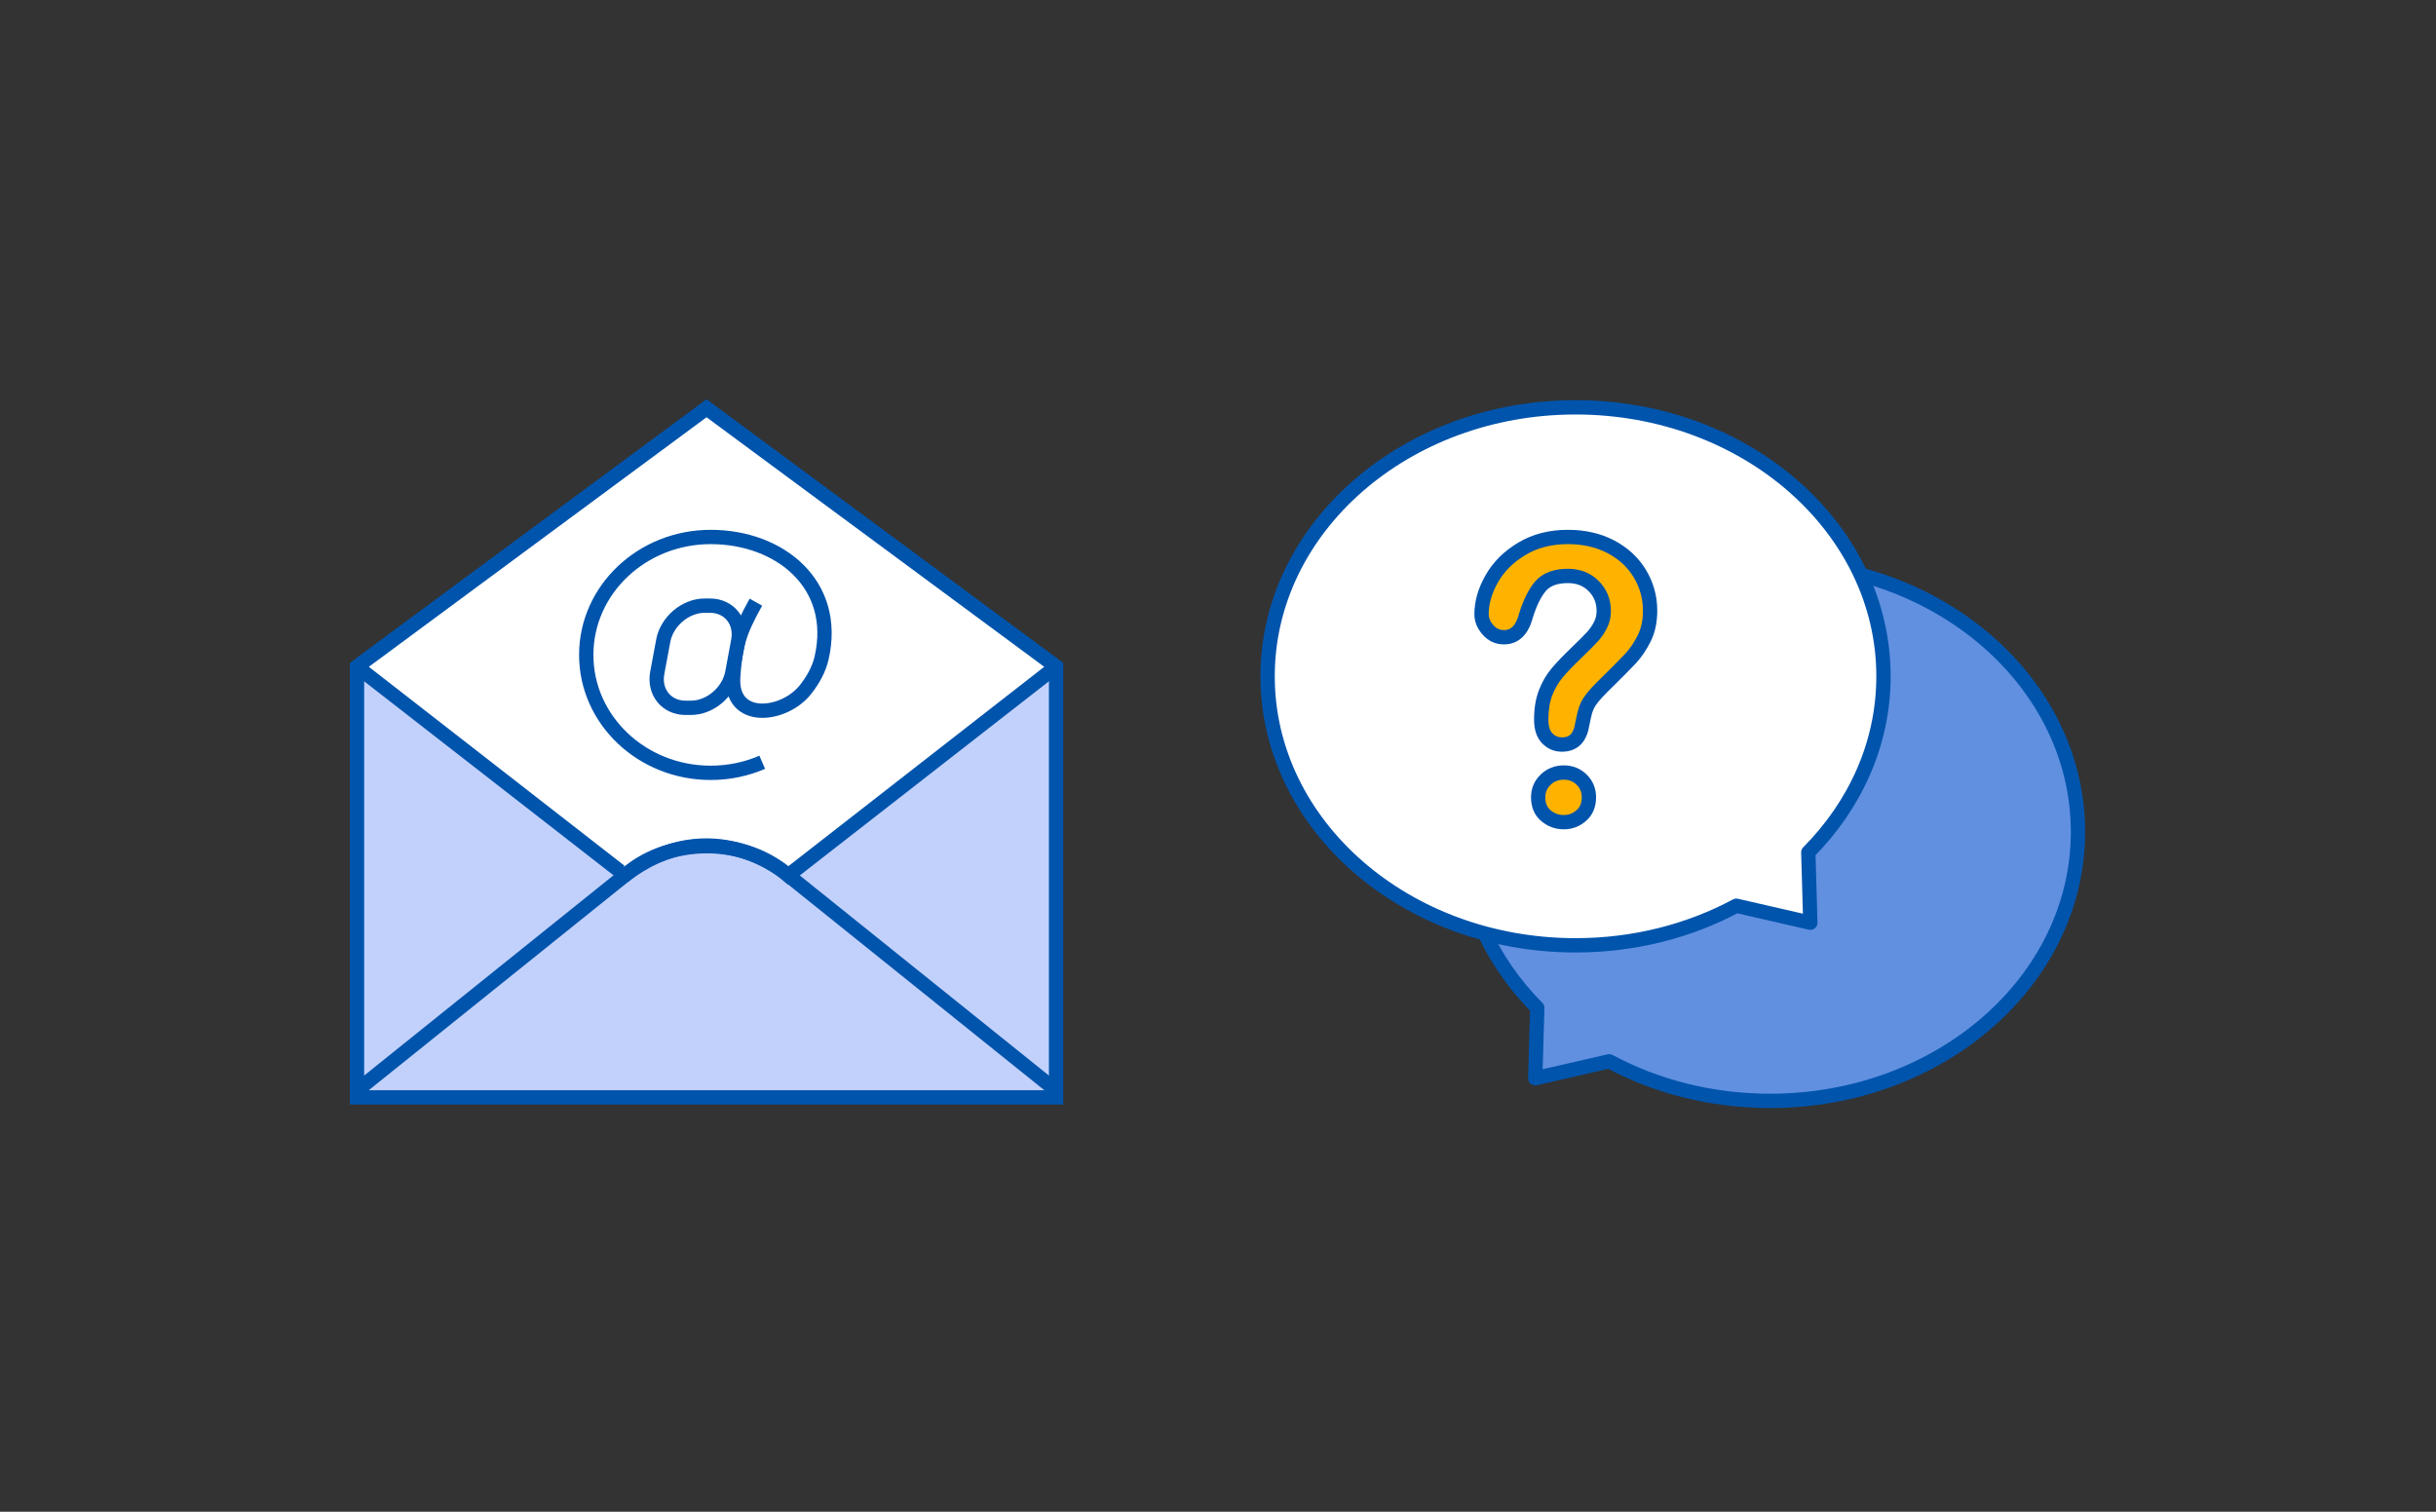 <svg fill="none" height="360" viewBox="0 0 580 360" width="580" xmlns="http://www.w3.org/2000/svg" xmlns:xlink="http://www.w3.org/1999/xlink"><rect x="0" y="0" width="580" height="360" fill="#333333" stroke="none"/><clipPath id="a"><path d="m0 0h580v360h-580z"/></clipPath><g clip-path="url(#a)"><g clip-rule="evenodd" fill-rule="evenodd"><path d="m366.019 240.018c-11.143-11.237-17.901-25.882-17.901-41.915 0-35.378 32.827-64.058 73.319-64.058 40.493 0 73.32 28.68 73.32 64.058s-32.827 64.058-73.32 64.058c-14.035 0-27.144-3.45-38.291-9.426l-17.615 4.044z" fill="#6190e1"/><path d="m366.019 240.018c-11.143-11.237-17.901-25.882-17.901-41.915 0-35.378 32.827-64.058 73.319-64.058 40.493 0 73.32 28.68 73.32 64.058s-32.827 64.058-73.32 64.058c-14.035 0-27.144-3.45-38.291-9.426l-17.615 4.044z" stroke="#0054ac" stroke-linecap="round" stroke-linejoin="round" stroke-width="3.41"/><path d="m430.548 202.973c11.143-11.235 17.901-25.881 17.901-41.915 0-35.378-32.827-64.058-73.319-64.058-40.494 0-73.319 28.68-73.319 64.058s32.825 64.058 73.319 64.058c14.036 0 27.144-3.45 38.29-9.426l17.616 4.044z" fill="#fff"/><path d="m430.548 202.973c11.143-11.235 17.901-25.881 17.901-41.915 0-35.378-32.827-64.058-73.319-64.058-40.494 0-73.319 28.68-73.319 64.058s32.825 64.058 73.319 64.058c14.036 0 27.144-3.45 38.29-9.426l17.616 4.044z" stroke="#0054ac" stroke-linecap="round" stroke-linejoin="round" stroke-width="3.41"/><path d="m372.338 195.788c-1.636 0-3.055-.529-4.273-1.558-1.226-1.043-1.831-2.5-1.831-4.367 0-1.661.59-3.059 1.771-4.192 1.173-1.132 2.622-1.706 4.333-1.706 1.681 0 3.101.574 4.251 1.706 1.15 1.133 1.725 2.531 1.725 4.192 0 1.838-.597 3.294-1.808 4.337-1.202 1.059-2.591 1.588-4.168 1.588zm-19.589-49.537c0-2.778.814-5.602 2.452-8.454 1.629-2.866 4.011-5.234 7.141-7.103 3.131-1.882 6.783-2.822 10.96-2.822 3.876 0 7.298.794 10.272 2.353 2.973 1.573 5.266 3.705 6.88 6.395 1.62 2.707 2.428 5.632 2.428 8.808 0 2.484-.456 4.676-1.383 6.543-.927 1.882-2.023 3.5-3.286 4.867-1.278 1.353-3.557 3.648-6.845 6.882-.91.911-1.642 1.706-2.188 2.396-.553.692-.956 1.324-1.224 1.882-.27.574-.479 1.147-.621 1.721-.15.574-.373 1.573-.664 3.013-.508 3.045-2.1 4.574-4.774 4.574-1.398 0-2.563-.5-3.512-1.5-.956-.984-1.427-2.47-1.427-4.439 0-2.456.344-4.589 1.046-6.397.695-1.809 1.614-3.382 2.765-4.75 1.15-1.367 2.703-2.985 4.654-4.852 1.718-1.648 2.951-2.882 3.713-3.72.76-.838 1.405-1.764 1.927-2.793.523-1.031.784-2.147.784-3.339 0-2.351-.799-4.338-2.391-5.941-1.591-1.616-3.645-2.424-6.154-2.424-2.944 0-5.111.823-6.507 2.439-1.39 1.633-2.563 4.029-3.526 7.191-.912 3.323-2.637 4.97-5.178 4.97-1.501 0-2.764-.573-3.794-1.734-1.032-1.162-1.548-2.413-1.548-3.766z" fill="#ffb300"/></g><path d="m368.065 194.23-1.105 1.298.005.004zm-.06-8.559 1.18 1.23.003-.003zm8.584 0 1.197-1.214-.001-.001zm-.083 8.529-1.113-1.291-.007.006-.007.006zm-21.305-56.403 1.478.848.004-.006zm7.141-7.103.874 1.464.004-.002zm21.232-.469.797-1.507-.006-.004zm6.88 6.395 1.462-.876v-.001zm1.045 15.351-1.527-.758-.002.005zm-3.286 4.867 1.239 1.171.006-.007.007-.007zm-6.845 6.882-1.195-1.215-.005.005-.005.005zm-2.188 2.396 1.332 1.065.005-.007zm-1.224 1.882-1.537-.739-.003.007-.003.007zm-.621 1.721 1.65.431.003-.011.002-.012zm-.664 3.013-1.671-.338-.006.029-.005.029zm-8.286 3.074 1.237-1.174-.007-.007-.007-.007zm-.381-10.836 1.589.616.002-.005zm2.765-4.75 1.304 1.099.001-.001zm4.654-4.852 1.179 1.232.001-.001zm3.713-3.72 1.261 1.147.001-.002zm1.927-2.793 1.52.772.001-.001zm-1.607-9.28-1.214 1.197.005.005zm-12.661.015-1.29-1.114-.009.01zm-3.526 7.191-1.631-.497-.007.023-.006.022zm-8.972 3.236 1.275-1.132v-.001zm18.041 44.067c-1.231 0-2.261-.386-3.172-1.156l-2.201 2.604c1.524 1.288 3.333 1.961 5.373 1.961zm-3.168-1.152c-.778-.663-1.231-1.607-1.231-3.069h-3.41c0 2.271.758 4.241 2.431 5.665zm-1.231-3.069c0-1.205.406-2.156 1.246-2.962l-2.361-2.46c-1.521 1.461-2.295 3.304-2.295 5.422zm1.249-2.965c.842-.812 1.86-1.228 3.15-1.228v-3.41c-2.133 0-4.012.732-5.517 2.184zm3.15-1.228c1.249 0 2.235.409 3.055 1.216l2.392-2.43c-1.48-1.457-3.334-2.196-5.447-2.196zm3.054 1.215c.815.803 1.217 1.758 1.217 2.978h3.41c0-2.103-.748-3.942-2.233-5.406zm1.217 2.978c0 1.436-.447 2.383-1.216 3.046l2.226 2.583c1.653-1.425 2.4-3.389 2.4-5.629zm-1.23 3.058c-.896.789-1.887 1.163-3.041 1.163v3.409c1.999 0 3.787-.685 5.295-2.013zm-20.925-46.67c0-2.432.71-4.966 2.225-7.606l-2.957-1.697c-1.759 3.065-2.678 6.179-2.678 9.303zm2.229-7.612c1.468-2.583 3.628-4.747 6.533-6.481l-1.748-2.928c-3.355 2.003-5.96 4.575-7.749 7.724zm6.537-6.483c2.83-1.701 6.17-2.58 10.082-2.58v-3.409c-4.441 0-8.406 1.003-11.839 3.066zm10.082-2.58c3.638 0 6.781.745 9.481 2.159l1.582-3.021c-3.249-1.702-6.948-2.547-11.063-2.547zm9.475 2.156c2.718 1.438 4.772 3.361 6.215 5.765l2.924-1.754c-1.786-2.976-4.317-5.318-7.545-7.025zm6.214 5.764c1.461 2.44 2.186 5.063 2.186 7.932h3.41c0-3.483-.891-6.711-2.671-9.684zm2.186 7.932c0 2.278-.417 4.2-1.205 5.785l3.054 1.517c1.067-2.149 1.561-4.611 1.561-7.302zm-1.207 5.79c-.863 1.75-1.869 3.229-3.01 4.464l2.505 2.313c1.386-1.5 2.571-3.257 3.563-5.27zm-2.996 4.449c-1.255 1.328-3.514 3.605-6.801 6.838l2.391 2.43c3.289-3.235 5.587-5.549 6.888-6.926zm-6.811 6.848c-.932.932-1.716 1.78-2.32 2.543l2.674 2.116c.488-.617 1.168-1.359 2.057-2.249zm-2.315 2.537c-.613.767-1.093 1.508-1.429 2.207l3.073 1.478c.2-.416.527-.94 1.02-1.556zm-1.435 2.221c-.311.662-.561 1.34-.733 2.038l3.31.816c.112-.451.28-.917.509-1.404zm-.727 2.015c-.163.623-.394 1.661-.686 3.106l3.342.677c.291-1.436.505-2.396.643-2.921zm-.697 3.164c-.217 1.302-.63 2.054-1.072 2.478-.414.397-1.024.671-2.02.671v3.41c1.678 0 3.202-.49 4.379-1.619 1.149-1.102 1.786-2.636 2.076-4.379zm-3.092 3.149c-.935 0-1.651-.311-2.275-.969l-2.474 2.347c1.274 1.343 2.888 2.032 4.749 2.032zm-2.289-.983c-.53-.546-.945-1.523-.945-3.251h-3.409c0 2.21.526 4.204 1.908 5.627zm-.945-3.251c0-2.303.324-4.216.93-5.781l-3.179-1.233c-.796 2.053-1.16 4.405-1.16 7.014zm.932-5.786c.632-1.644 1.457-3.05 2.478-4.262l-2.608-2.197c-1.282 1.522-2.295 3.263-3.053 5.236zm2.479-4.263c1.096-1.303 2.601-2.874 4.528-4.718l-2.358-2.464c-1.975 1.89-3.575 3.555-4.78 4.987zm4.529-4.719c1.723-1.652 2.991-2.92 3.794-3.804l-2.522-2.294c-.721.792-1.918 1.993-3.632 3.637zm3.795-3.806c.861-.947 1.592-1.999 2.185-3.166l-3.04-1.544c-.452.89-1.009 1.691-1.67 2.419zm2.186-3.167c.648-1.278.968-2.66.968-4.11h-3.41c0 .934-.202 1.785-.599 2.568zm.968-4.11c0-2.781-.963-5.205-2.886-7.142l-2.419 2.403c1.26 1.269 1.895 2.817 1.895 4.739zm-2.881-7.137c-1.948-1.978-4.457-2.933-7.369-2.933v3.41c2.106 0 3.704.661 4.94 1.916zm-7.369-2.933c-3.253 0-5.973.917-7.797 3.03l2.58 2.229c.968-1.12 2.582-1.849 5.217-1.849zm-7.806 3.04c-1.6 1.881-2.86 4.523-3.858 7.798l3.262.993c.928-3.047 2.015-5.197 3.193-6.582zm-3.871 7.843c-.408 1.488-.95 2.412-1.514 2.952-.523.501-1.157.765-2.02.765v3.41c1.678 0 3.176-.56 4.379-1.713 1.163-1.114 1.939-2.675 2.443-4.511zm-3.534 3.717c-1 0-1.803-.354-2.519-1.161l-2.551 2.263c1.345 1.516 3.068 2.308 5.07 2.308zm-2.519-1.162c-.801-.9-1.118-1.761-1.118-2.633h-3.41c0 1.834.715 3.475 1.978 4.898z" fill="#0054ac"/><path clip-rule="evenodd" d="m85.709 260.618h165.161v-102.278l-82.58-61.34-82.581 61.34z" fill="#c2d1fc" fill-rule="evenodd"/><path clip-rule="evenodd" d="m85 261.321h166.449v-102.565l-83.224-61.512-83.225 61.512z" fill-rule="evenodd" stroke="#0054ac" stroke-width="3.41"/><path clip-rule="evenodd" d="m148.453 208.711c21.032-16.422 39.226-.255 39.226-.255l63.303-49.338c.233-.182.23-.538-.009-.712l-82.749-61.162-81.936 60.56c-.646.475-.658 1.443-.025 1.936l61.404 47.78" fill="#fff" fill-rule="evenodd"/><path d="m148.453 208.711c21.032-16.422 39.226-.255 39.226-.255l63.303-49.338c.233-.182.23-.538-.009-.712l-82.749-61.162-81.936 60.56c-.646.475-.658 1.443-.025 1.936l61.404 47.78" stroke="#0054ac" stroke-width="3.41"/><path d="m251.449 259.681-64.72-51.987c-10.82-8.692-27.387-7.729-36.783-.18l-64.946 52.167" stroke="#0054ac" stroke-width="3.41"/><path clip-rule="evenodd" d="m181.485 181.526c-3.738 1.614-7.894 2.515-12.272 2.515-16.363 0-29.63-12.575-29.63-28.085s13.267-28.083 29.63-28.083c16.482 0 30.443 11.301 26.397 28.858-.622 2.693-2.054 5.212-3.747 7.384-5.177 6.652-18.007 7.964-17.293-2.9.477-7.242 1.34-10.585 5.409-17.815" fill="#fff" fill-rule="evenodd"/><path d="m181.485 181.526c-3.738 1.614-7.894 2.515-12.272 2.515-16.363 0-29.63-12.575-29.63-28.085s13.267-28.083 29.63-28.083c16.482 0 30.443 11.301 26.397 28.858-.622 2.693-2.054 5.212-3.747 7.384-5.177 6.652-18.007 7.964-17.293-2.9.477-7.242 1.34-10.585 5.409-17.815" stroke="#0054ac" stroke-width="3.41"/><path clip-rule="evenodd" d="m167.757 144.23h1.29c4.557 0 7.586 3.76 6.728 8.357l-1.418 7.615c-.856 4.595-5.284 8.356-9.841 8.356h-1.291c-4.556 0-7.585-3.761-6.729-8.356l1.42-7.615c.854-4.597 5.284-8.357 9.841-8.357z" fill="#fff" fill-rule="evenodd"/><path clip-rule="evenodd" d="m167.757 144.23h1.29c4.557 0 7.586 3.76 6.728 8.357l-1.418 7.615c-.856 4.595-5.284 8.356-9.841 8.356h-1.291c-4.556 0-7.585-3.761-6.729-8.356l1.42-7.615c.854-4.597 5.284-8.357 9.841-8.357z" fill-rule="evenodd" stroke="#0054ac" stroke-width="3.41"/></g></svg>